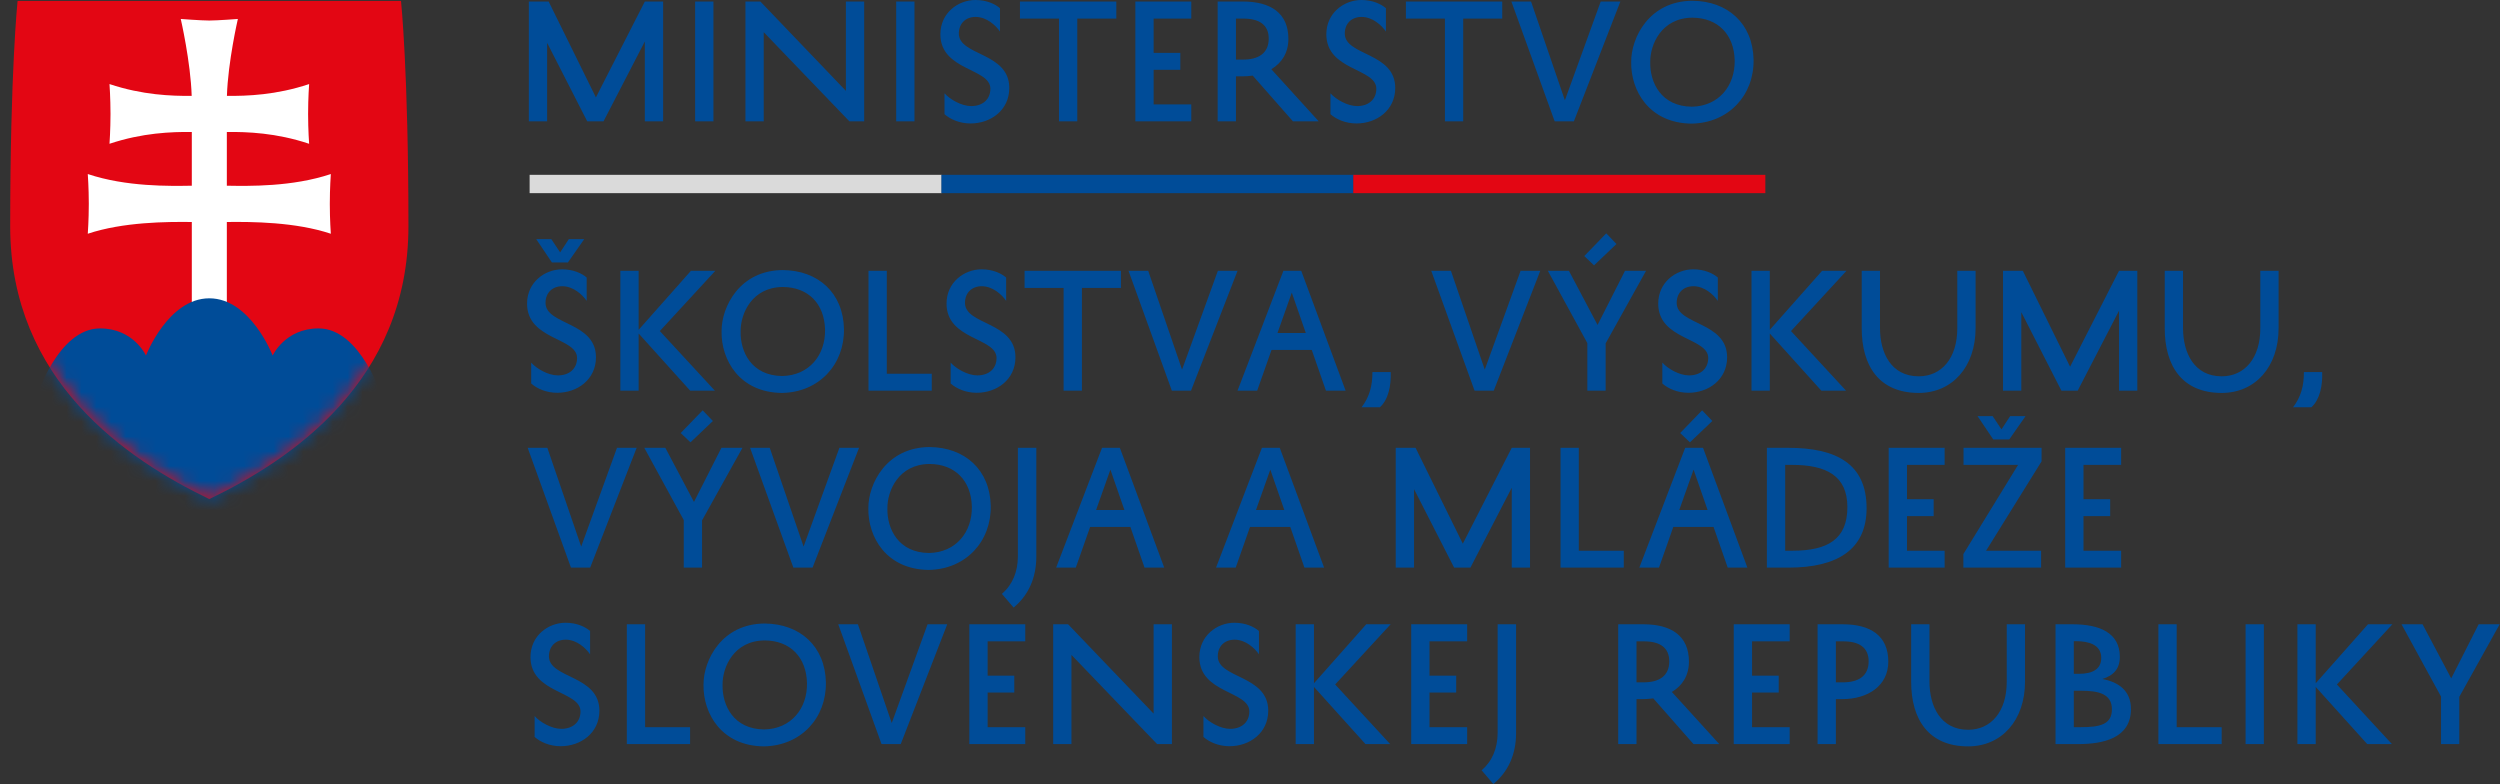 <svg width="169" height="53" viewBox="0 0 169 53" fill="none" xmlns="http://www.w3.org/2000/svg">
<rect x="0" y="0" width="169" height="53" fill="#333333" stroke="none"/>
<path d="M36.14 49.816C36.521 50.156 37.15 50.444 37.902 50.444C39.252 50.444 40.519 49.558 40.519 48.044C40.519 45.622 37.108 45.88 37.108 44.365C37.108 43.706 37.551 43.242 38.242 43.242C38.984 43.242 39.602 43.809 39.89 44.231V42.655C39.571 42.376 38.994 42.098 38.231 42.098C37.057 42.098 35.861 42.974 35.861 44.417C35.861 46.89 39.241 46.694 39.241 48.095C39.241 48.837 38.695 49.27 37.943 49.27C37.294 49.27 36.5 48.816 36.14 48.404V49.816ZM46.65 49.157H43.61V42.201H42.374V50.3H46.65V49.157ZM47.557 46.292C47.526 48.219 48.762 50.424 51.637 50.455C54.162 50.414 55.872 48.518 55.831 46.127C55.779 43.685 54.079 42.17 51.699 42.15C48.793 42.16 47.546 44.623 47.557 46.292ZM48.845 46.292C48.834 45.097 49.607 43.304 51.699 43.293C53.409 43.304 54.512 44.417 54.553 46.179C54.584 47.899 53.471 49.28 51.658 49.311C49.587 49.29 48.814 47.683 48.845 46.292ZM57.995 42.201H56.666L59.592 50.3H60.89L64.033 42.201H62.704L60.282 48.878L57.995 42.201ZM69.308 49.157H66.763V46.817H68.566V45.674H66.763V43.355H69.308V42.201H65.527V50.3H69.308V49.157ZM77.984 42.201V48.239L72.204 42.201H71.194V50.3H72.43V44.272L78.221 50.3H79.221V42.201H77.984ZM81.354 49.816C81.735 50.156 82.364 50.444 83.116 50.444C84.466 50.444 85.733 49.558 85.733 48.044C85.733 45.622 82.322 45.88 82.322 44.365C82.322 43.706 82.766 43.242 83.456 43.242C84.198 43.242 84.816 43.809 85.105 44.231V42.655C84.785 42.376 84.208 42.098 83.445 42.098C82.271 42.098 81.076 42.974 81.076 44.417C81.076 46.89 84.455 46.694 84.455 48.095C84.455 48.837 83.909 49.27 83.157 49.27C82.508 49.27 81.714 48.816 81.354 48.404V49.816ZM87.588 42.201V50.3H88.824V46.436L92.307 50.3H93.976L90.257 46.271L94.007 42.201H92.359L88.824 46.189V42.201H87.588ZM99.18 49.157H96.634V46.817H98.438V45.674H96.634V43.355H99.18V42.201H95.398V50.3H99.18V49.157ZM100.952 53C101.941 52.186 102.487 51.011 102.487 49.558V42.201H101.24V49.569C101.23 50.589 100.88 51.454 100.158 52.072L100.952 53ZM114.481 50.3H116.223L113.018 46.776C113.729 46.354 114.172 45.663 114.172 44.726C114.172 42.964 112.956 42.201 111.091 42.201H109.391V50.3H110.627V47.261H111.05C111.297 47.261 111.534 47.24 111.761 47.209L114.481 50.3ZM110.627 43.355H111.132C112.194 43.355 112.843 43.767 112.843 44.705C112.843 45.684 112.173 46.127 111.101 46.127H110.627V43.355ZM120.983 49.157H118.438V46.817H120.241V45.674H118.438V43.355H120.983V42.201H117.201V50.3H120.983V49.157ZM124.527 47.261C126.269 47.261 127.649 46.364 127.649 44.726C127.649 42.964 126.434 42.201 124.569 42.201H122.868V50.3H124.105V47.261H124.527ZM124.105 43.355H124.61C125.671 43.355 126.32 43.767 126.32 44.705C126.32 45.684 125.65 46.127 124.579 46.127H124.105V43.355ZM129.195 42.201V46.086C129.195 48.631 130.37 50.455 133.049 50.455C135.305 50.455 136.892 48.703 136.892 46.075V42.201H135.656V46.086C135.656 48.105 134.594 49.332 133.049 49.332C131.184 49.332 130.432 47.745 130.432 46.075V42.201H129.195ZM140.488 50.3C142.147 50.3 144.053 49.919 144.053 47.93C144.053 46.745 143.28 46.117 142.116 45.9C142.868 45.674 143.301 45.21 143.301 44.406C143.301 42.768 141.92 42.201 140.107 42.201H138.953V50.3H140.488ZM142.765 47.951C142.765 48.992 141.931 49.157 140.643 49.157H140.189V46.694H140.684C141.879 46.694 142.765 46.91 142.765 47.951ZM140.189 45.55V43.345H140.364C141.137 43.345 142.044 43.551 142.044 44.468C142.044 45.22 141.487 45.55 140.529 45.55H140.189ZM150.184 49.157H147.144V42.201H145.908V50.3H150.184V49.157ZM151.802 50.3H153.038V42.201H151.802V50.3ZM155.305 42.201V50.3H156.542V46.436L160.025 50.3H161.694L157.974 46.271L161.725 42.201H160.076L156.542 46.189V42.201H155.305ZM166.248 47.106L168.979 42.201H167.557L165.702 45.859L163.765 42.201H162.343L165.012 47.085V50.3H166.248V47.106Z" fill="#004C98"/>
<path d="M44.828 8.202V0.103H43.591L40.283 6.584L37.089 0.103H35.749V8.202H36.986V2.895L39.696 8.202H40.798L43.591 2.803V8.202H44.828ZM46.991 8.202H48.228V0.103H46.991V8.202ZM57.182 0.103V6.141L51.401 0.103H50.392V8.202H51.628V2.174L57.419 8.202H58.419V0.103H57.182ZM60.582 8.202H61.819V0.103H60.582V8.202ZM63.849 7.718C64.23 8.058 64.858 8.346 65.611 8.346C66.96 8.346 68.228 7.46 68.228 5.945C68.228 3.524 64.817 3.782 64.817 2.267C64.817 1.607 65.26 1.144 65.951 1.144C66.692 1.144 67.311 1.71 67.599 2.133V0.556C67.28 0.278 66.703 0 65.94 0C64.766 0 63.57 0.876 63.57 2.318C63.57 4.791 66.95 4.596 66.95 5.997C66.95 6.739 66.404 7.172 65.652 7.172C65.002 7.172 64.209 6.718 63.849 6.306V7.718ZM68.949 1.257H71.587V8.202H72.824V1.257H75.462V0.103H68.949V1.257ZM80.531 7.058H77.986V4.719H79.789V3.576H77.986V1.257H80.531V0.103H76.749V8.202H80.531V7.058ZM87.404 8.202H89.145L85.941 4.678C86.651 4.256 87.095 3.565 87.095 2.628C87.095 0.866 85.879 0.103 84.014 0.103H82.314V8.202H83.55V5.162H83.972C84.22 5.162 84.457 5.142 84.683 5.111L87.404 8.202ZM83.55 1.257H84.055C85.116 1.257 85.765 1.669 85.765 2.607C85.765 3.586 85.096 4.029 84.024 4.029H83.55V1.257ZM89.939 7.718C90.32 8.058 90.948 8.346 91.701 8.346C93.05 8.346 94.318 7.46 94.318 5.945C94.318 3.524 90.907 3.782 90.907 2.267C90.907 1.607 91.35 1.144 92.041 1.144C92.782 1.144 93.401 1.71 93.689 2.133V0.556C93.37 0.278 92.793 0 92.03 0C90.856 0 89.66 0.876 89.66 2.318C89.66 4.791 93.04 4.596 93.04 5.997C93.04 6.739 92.494 7.172 91.742 7.172C91.093 7.172 90.299 6.718 89.939 6.306V7.718ZM95.039 1.257H97.677V8.202H98.913V1.257H101.551V0.103H95.039V1.257ZM103.499 0.103H102.17L105.096 8.202H106.394L109.537 0.103H108.208L105.786 6.78L103.499 0.103ZM110.268 4.194C110.237 6.121 111.474 8.326 114.349 8.357C116.873 8.315 118.584 6.419 118.542 4.029C118.491 1.587 116.791 0.072 114.41 0.052C111.505 0.062 110.258 2.525 110.268 4.194ZM111.556 4.194C111.546 2.998 112.319 1.206 114.41 1.195C116.121 1.206 117.223 2.318 117.265 4.08C117.296 5.801 116.183 7.182 114.369 7.213C112.298 7.192 111.525 5.585 111.556 4.194Z" fill="#004C98"/>
<path d="M35.802 11.818H63.656V13.057H35.802V11.818Z" fill="#DADADA"/>
<path d="M63.643 11.818H91.497V13.057H63.643V11.818Z" fill="#004C98"/>
<path d="M91.483 11.818H119.337V13.057H91.483V11.818Z" fill="#E30613"/>
<path d="M14.149 33.737C8.611 31.069 0.689 25.774 0.689 15.3C0.689 4.826 1.189 0.063 1.189 0.063H27.108C27.108 0.063 27.61 4.826 27.61 15.3C27.61 25.774 19.687 31.069 14.149 33.737Z" fill="#E30613"/>
<mask id="mask0_101_99" style="mask-type:luminance" maskUnits="userSpaceOnUse" x="0" y="0" width="28" height="34">
<path d="M27.109 0.063H1.19C1.19 0.063 0.689 4.826 0.689 15.3C0.689 25.774 8.612 31.069 14.149 33.737C19.688 31.069 27.61 25.774 27.61 15.3C27.61 4.826 27.109 0.063 27.109 0.063Z" fill="white"/>
</mask>
<g mask="url(#mask0_101_99)">
<path d="M15.334 12.554C16.833 12.578 19.759 12.637 22.364 11.765C22.364 11.765 22.295 12.698 22.295 13.784C22.295 14.87 22.364 15.801 22.364 15.801C19.975 15.003 17.023 14.986 15.334 15.007V20.792H12.966V15.007C11.275 14.986 8.324 15.003 5.934 15.801C5.934 15.801 6.003 14.87 6.003 13.784C6.003 12.698 5.934 11.765 5.934 11.765C8.539 12.637 11.465 12.578 12.966 12.554V8.921C11.599 8.909 9.629 8.974 7.402 9.72C7.402 9.72 7.47 8.787 7.47 7.701C7.47 6.615 7.402 5.683 7.402 5.683C9.625 6.426 11.592 6.493 12.958 6.482C12.888 4.181 12.219 1.281 12.219 1.281C12.219 1.281 13.598 1.388 14.149 1.388C14.701 1.388 16.08 1.281 16.08 1.281C16.08 1.281 15.41 4.181 15.34 6.482C16.707 6.493 18.674 6.426 20.897 5.683C20.897 5.683 20.828 6.615 20.828 7.701C20.828 8.787 20.897 9.72 20.897 9.72C18.67 8.974 16.7 8.909 15.334 8.921V12.554Z" fill="white"/>
<path d="M13.906 37.173L2.43 26.944C2.43 26.944 3.896 22.2 6.761 22.2C9.036 22.2 9.867 24.034 9.867 24.034C9.867 24.034 11.36 20.166 14.149 20.166C16.939 20.166 18.433 24.034 18.433 24.034C18.433 24.034 19.263 22.2 21.538 22.2C24.402 22.2 25.868 26.944 25.868 26.944L13.906 37.173Z" fill="#004C98"/>
</g>
<path d="M35.908 25.923C36.289 26.263 36.918 26.552 37.67 26.552C39.02 26.552 40.287 25.666 40.287 24.151C40.287 21.73 36.877 21.987 36.877 20.472C36.877 19.813 37.32 19.349 38.01 19.349C38.752 19.349 39.37 19.916 39.659 20.338V18.762C39.339 18.484 38.762 18.206 38 18.206C36.825 18.206 35.63 19.081 35.63 20.524C35.63 22.997 39.01 22.801 39.01 24.203C39.01 24.944 38.463 25.377 37.711 25.377C37.062 25.377 36.269 24.924 35.908 24.512V25.923ZM38.453 16.165L37.866 17.062L37.268 16.165H36.248L37.309 17.742H38.391L39.494 16.165H38.453ZM41.936 18.308V26.407H43.172V22.544L46.655 26.407H48.324L44.605 22.379L48.355 18.308H46.707L43.172 22.296V18.308H41.936ZM48.778 22.399C48.747 24.326 49.983 26.531 52.858 26.562C55.383 26.521 57.093 24.625 57.052 22.234C57.001 19.792 55.3 18.278 52.92 18.257C50.014 18.267 48.767 20.73 48.778 22.399ZM50.066 22.399C50.056 21.204 50.828 19.411 52.92 19.401C54.63 19.411 55.733 20.524 55.774 22.286C55.805 24.007 54.692 25.387 52.879 25.418C50.808 25.398 50.035 23.79 50.066 22.399ZM62.987 25.264H59.947V18.308H58.711V26.407H62.987V25.264ZM64.264 25.923C64.646 26.263 65.274 26.552 66.026 26.552C67.377 26.552 68.644 25.666 68.644 24.151C68.644 21.73 65.233 21.987 65.233 20.472C65.233 19.813 65.677 19.349 66.367 19.349C67.108 19.349 67.727 19.916 68.015 20.338V18.762C67.696 18.484 67.119 18.206 66.356 18.206C65.182 18.206 63.986 19.081 63.986 20.524C63.986 22.997 67.366 22.801 67.366 24.203C67.366 24.944 66.82 25.377 66.068 25.377C65.419 25.377 64.625 24.924 64.264 24.512V25.923ZM69.262 19.463H71.9V26.407H73.137V19.463H75.775V18.308H69.262V19.463ZM77.619 18.308H76.289L79.216 26.407H80.514L83.657 18.308H82.328L79.906 24.986L77.619 18.308ZM86.758 18.308L83.657 26.407H84.986L85.955 23.656H88.675L89.633 26.407H90.963L87.964 18.308H86.758ZM87.325 19.782L88.273 22.513H86.357L87.325 19.782ZM92.776 25.15C92.776 26.088 92.58 26.82 92.044 27.531H93.281C93.858 27.015 94.043 26.067 94.013 25.15H92.776ZM98.083 18.308H96.753L99.68 26.407H100.978L104.121 18.308H102.792L100.37 24.986L98.083 18.308ZM108.541 23.213L111.272 18.308H109.85L107.995 21.966L106.058 18.308H104.636L107.304 23.193V26.407H108.541V23.213ZM109.273 16.495L108.582 15.774L107.098 17.309L107.758 17.938L109.273 16.495ZM112.374 25.923C112.755 26.263 113.384 26.552 114.136 26.552C115.486 26.552 116.753 25.666 116.753 24.151C116.753 21.73 113.343 21.987 113.343 20.472C113.343 19.813 113.786 19.349 114.476 19.349C115.218 19.349 115.836 19.916 116.125 20.338V18.762C115.805 18.484 115.228 18.206 114.466 18.206C113.291 18.206 112.096 19.081 112.096 20.524C112.096 22.997 115.476 22.801 115.476 24.203C115.476 24.944 114.93 25.377 114.177 25.377C113.528 25.377 112.735 24.924 112.374 24.512V25.923ZM118.402 18.308V26.407H119.638V22.544L123.121 26.407H124.791L121.071 22.379L124.821 18.308H123.173L119.638 22.296V18.308H118.402ZM125.852 18.308V22.193C125.852 24.738 127.027 26.562 129.706 26.562C131.962 26.562 133.549 24.81 133.549 22.183V18.308H132.313V22.193C132.313 24.213 131.251 25.439 129.706 25.439C127.841 25.439 127.088 23.852 127.088 22.183V18.308H125.852ZM144.482 26.407V18.308H143.245L139.938 24.79L136.743 18.308H135.404V26.407H136.64V21.101L139.35 26.407H140.453L143.245 21.008V26.407H144.482ZM146.336 18.308V22.193C146.336 24.738 147.511 26.562 150.19 26.562C152.446 26.562 154.033 24.81 154.033 22.183V18.308H152.797V22.193C152.797 24.213 151.735 25.439 150.19 25.439C148.325 25.439 147.573 23.852 147.573 22.183V18.308H146.336ZM155.744 25.15C155.744 26.088 155.548 26.82 155.012 27.531H156.249C156.826 27.015 157.011 26.067 156.98 25.15H155.744Z" fill="#004C98"/>
<path d="M37 30.272H35.671L38.597 38.371H39.896L43.038 30.272H41.709L39.288 36.949L37 30.272ZM47.459 35.177L50.19 30.272H48.768L46.913 33.93L44.976 30.272H43.554L46.222 35.157V38.371H47.459V35.177ZM48.191 28.459L47.5 27.738L46.016 29.273L46.676 29.901L48.191 28.459ZM52.034 30.272H50.705L53.631 38.371H54.929L58.072 30.272H56.743L54.322 36.949L52.034 30.272ZM58.7 34.363C58.669 36.29 59.906 38.495 62.781 38.526C65.305 38.485 67.016 36.589 66.975 34.198C66.923 31.756 65.223 30.241 62.843 30.221C59.937 30.231 58.69 32.694 58.7 34.363ZM59.988 34.363C59.978 33.168 60.751 31.375 62.843 31.365C64.553 31.375 65.656 32.488 65.697 34.25C65.728 35.971 64.615 37.351 62.801 37.382C60.73 37.362 59.958 35.754 59.988 34.363ZM68.52 41.071C69.509 40.257 70.055 39.082 70.055 37.63V30.272H68.809V37.64C68.798 38.66 68.448 39.526 67.727 40.144L68.52 41.071ZM74.497 30.272L71.395 38.371H72.724L73.693 35.62H76.413L77.371 38.371H78.701L75.702 30.272H74.497ZM75.063 31.746L76.011 34.477H74.095L75.063 31.746ZM85.305 30.272L82.204 38.371H83.533L84.501 35.62H87.222L88.18 38.371H89.509L86.511 30.272H85.305ZM85.872 31.746L86.82 34.477H84.903L85.872 31.746ZM103.43 38.371V30.272H102.194L98.886 36.754L95.692 30.272H94.352V38.371H95.589V33.065L98.299 38.371H99.401L102.194 32.972V38.371H103.43ZM109.767 37.228H106.727V30.272H105.491V38.371H109.767V37.228ZM113.919 30.272L110.818 38.371H112.147L113.116 35.62H115.836L116.794 38.371H118.123L115.125 30.272H113.919ZM114.486 31.746L115.434 34.477H113.518L114.486 31.746ZM115.754 28.459L115.063 27.738L113.579 29.273L114.239 29.901L115.754 28.459ZM120.906 38.371C124.193 38.371 126.181 37.156 126.181 34.353C126.181 31.395 124.193 30.272 120.885 30.272H119.442V38.371H120.906ZM120.679 31.426H121.143C123.471 31.426 124.883 32.168 124.883 34.281C124.883 36.475 123.523 37.228 121.174 37.228H120.679V31.426ZM131.457 37.228H128.912V34.889H130.715V33.745H128.912V31.426H131.457V30.272H127.675V38.371H131.457V37.228ZM132.734 31.426H136.423L132.724 37.454V38.371H137.979V37.228H134.259L138.01 31.189V30.272H132.734V31.426ZM135.887 28.129L135.3 29.026L134.702 28.129H133.682L134.744 29.706H135.826L136.928 28.129H135.887ZM143.389 37.228H140.844V34.889H142.647V33.745H140.844V31.426H143.389V30.272H139.607V38.371H143.389V37.228Z" fill="#004C98"/>
</svg>
